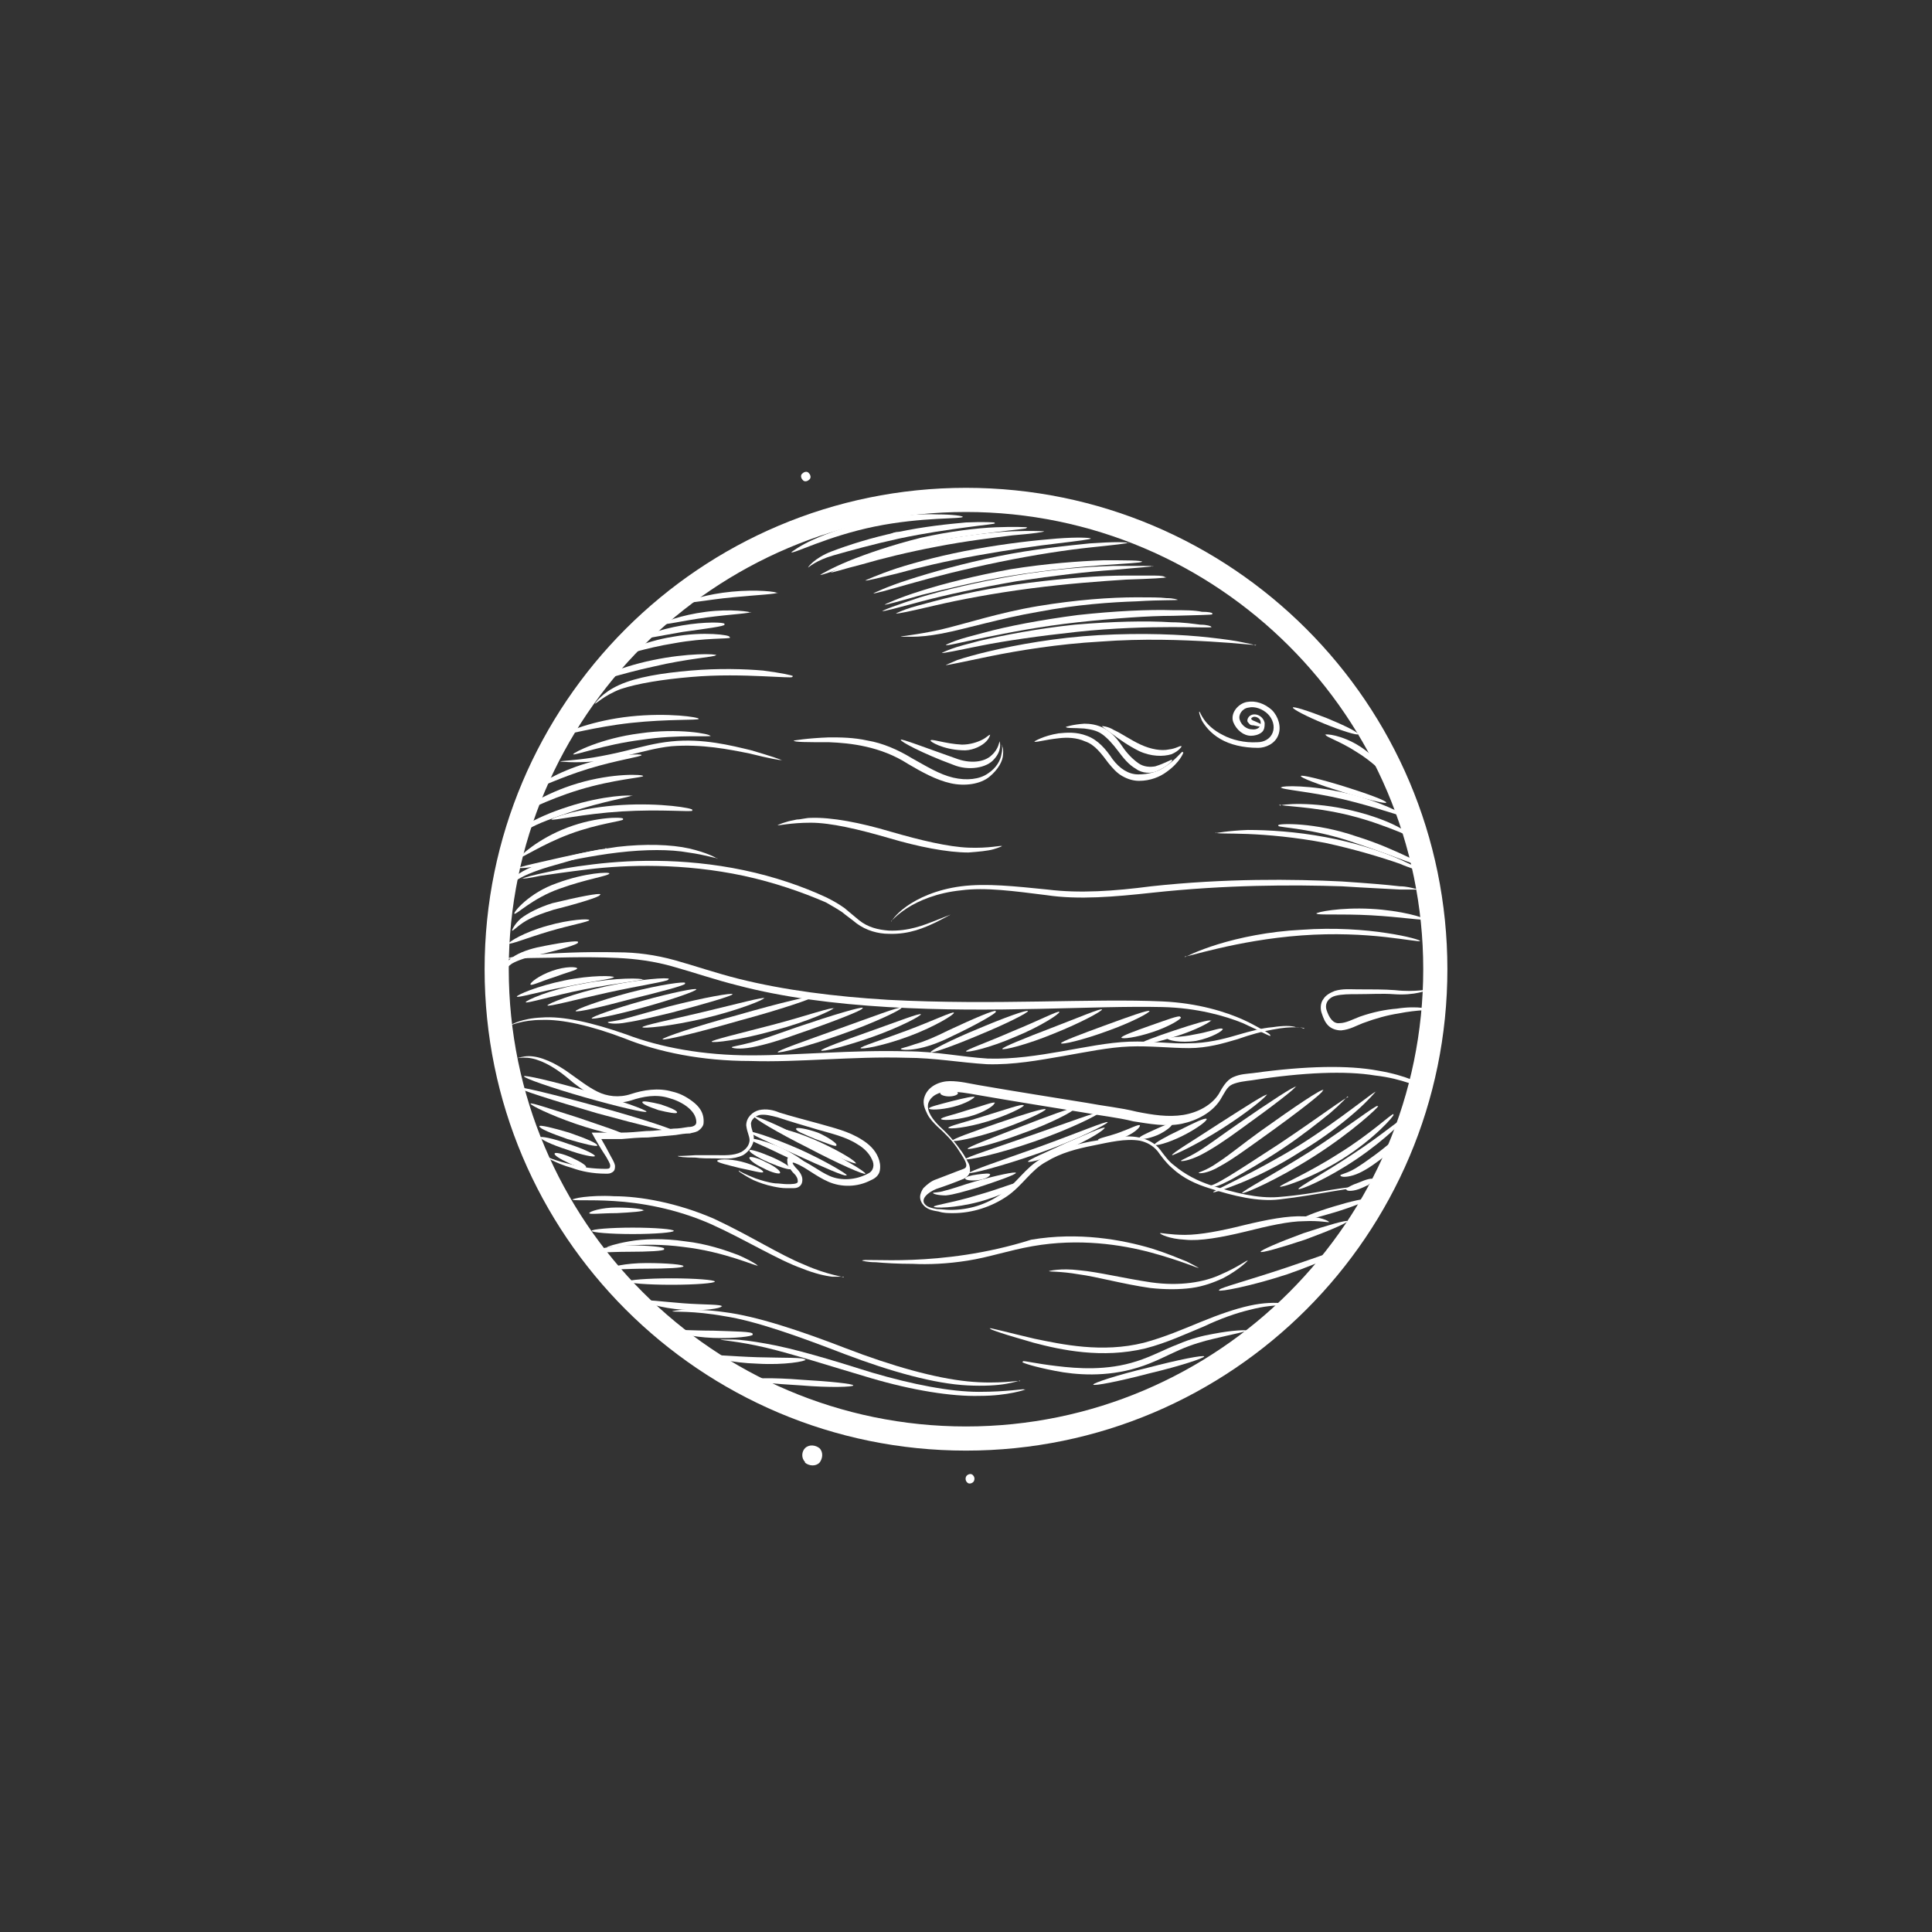 <?xml version="1.0" encoding="UTF-8"?>
<svg id="Layer_1" xmlns="http://www.w3.org/2000/svg" version="1.1" xmlns:xlink="http://www.w3.org/1999/xlink" viewBox="0 0 240 240">
  <rect x="0" y="0" width="240" height="240" fill="#333333" stroke="none"/>
  <!-- Generator: Adobe Illustrator 29.3.1, SVG Export Plug-In . SVG Version: 2.1.0 Build 151)  -->
  <defs>
    <style>
      .st0 {
        fill: #fff;
      }
    </style>
  </defs>
  <path class="st0" d="M91.9,145.5c0,0,.7.4,2,.9.6.2,1.5.5,2.4.6.5,0,1,.1,1.5.1.5,0,1.3,0,1.3-.3,0-.2,0-.4-.2-.7-.1-.2-.4-.4-.6-.7-.2-.3-.5-.5-.5-1.2-.1-.8.9-.4,1.2-.3,1.5.5,2.7,1.6,4.1,2.2,1.4.6,3.2.5,4.7-.3.7-.3.9-1.1.5-1.8-.3-.7-1-1.4-1.7-1.8-1.5-1-3.4-1.4-5.1-1.9-1.7-.5-3.4-1-4.9-1.5-.8-.2-1.5-.4-2.2-.3-.6.1-1.2.7-1.1,1.2,0,.6.5,1.3.3,2.1-.2.8-.8,1.4-1.3,1.7-1.3.6-2.5.4-3.4.4-1,0-1.8,0-2.5-.1-1.4,0-2.2-.1-2.2-.2,0,0,.8,0,2.2-.1.7,0,1.5,0,2.5,0,1,0,2.2.1,3.2-.4.5-.3.9-.7,1-1.3.1-.5-.3-1.1-.4-2,0-1,.8-1.7,1.6-1.9.9-.2,1.8,0,2.5.3,1.6.5,3.2.9,5,1.4,1.7.5,3.6.9,5.3,2,.8.5,1.6,1.2,2,2.2.2.5.3,1,.2,1.6-.1.6-.6,1-1.1,1.2-1.7.9-3.7.9-5.3.2-1.6-.7-2.8-1.8-4.1-2.3-.5-.2-.4,0,0,.5.4.4,1.1,1.1.8,2-.2.5-.7.6-1,.6-.3,0-.6,0-.9,0-.6,0-1.1-.1-1.6-.2-1-.2-1.8-.5-2.5-.8-.6-.3-1.1-.6-1.4-.8-.3-.2-.5-.3-.4-.4Z"/>
  <path class="st0" d="M94.8,145.6c0,.2-1.4-.2-2.9-.5-1.6-.4-2.9-.7-2.8-.9,0-.2,1.4-.3,3,.1,1.6.4,2.8,1.1,2.7,1.3Z"/>
  <path class="st0" d="M96.9,145.7c0,.2-1,0-2.1-.6-1.1-.5-1.8-1.1-1.7-1.3,0-.2,1,0,2.1.6,1.1.5,1.8,1.1,1.7,1.3Z"/>
  <path class="st0" d="M98.2,145.2c0,.2-1.3-.2-2.7-.8-1.4-.6-2.5-1.3-2.4-1.5,0-.2,1.3.2,2.7.8,1.4.6,2.5,1.3,2.4,1.5Z"/>
  <path class="st0" d="M100.5,144.9c-.1.2-1.7-.7-3.7-1.6-2-1-3.7-1.6-3.6-1.8,0-.2,1.9.2,3.9,1.1,2.1,1,3.5,2.2,3.4,2.3Z"/>
  <path class="st0" d="M105.1,146c-.1.2-2.8-1-6.1-2.5-3.3-1.5-6-2.7-5.9-2.9,0-.2,2.9.7,6.3,2.2,3.3,1.5,5.9,3.1,5.8,3.2Z"/>
  <path class="st0" d="M107.5,145.8c-.1.2-3.3-1.2-7.1-3.2-3.8-1.9-6.8-3.7-6.7-3.9,0-.2,3.3,1.2,7.1,3.2,3.8,1.9,6.8,3.7,6.7,3.9Z"/>
  <path class="st0" d="M106.4,144.5c-.1.2-2.2-.7-4.8-1.9-2.6-1.2-4.6-2.1-4.6-2.3,0-.2,2.3.4,4.9,1.6,2.6,1.2,4.5,2.4,4.4,2.6Z"/>
  <path class="st0" d="M103.9,142.3c-.1.2-1.2-.3-2.6-.8-1.4-.6-2.5-1-2.4-1.3,0-.2,1.3,0,2.7.5,1.4.6,2.4,1.4,2.3,1.5Z"/>
  <path class="st0" d="M63.6,131.8s.1-.1.5-.3c.3-.1.9-.3,1.6-.3,1.4,0,3.3.8,5.3,2.3,1,.7,2,1.5,3.2,2.1,1.2.6,2.7.8,4.2.3,1.5-.5,3.4-.8,5.1-.3.9.2,1.7.6,2.5,1.2.8.6,1.5,1.4,1.4,2.7,0,.4-.4.8-.7,1-.4.2-.7.2-1,.3-.6,0-1.2.1-1.8.2-1.2.1-2.3.2-3.4.3-1.1,0-2.2.1-3.3.2-.5,0-1,0-1.6,0-.3,0-.6,0-.9,0,.4.7.8,1.4,1.1,2,.2.4.5.8.6,1.3,0,.3,0,.6-.3.8-.3.2-.5.2-.8.2-1.7,0-3.1-.3-4.2-.7-1.1-.3-2-.7-2.6-1-.6-.3-.8-.5-.8-.5,0,0,1.2.6,3.5,1.1,1.1.3,2.5.5,4.1.5.4,0,.5-.1.5-.4,0-.3-.3-.7-.5-1.1-.6-.9-1.2-1.9-1.8-3,.7,0,1.4,0,2.1,0,.5,0,1,0,1.5,0,1,0,2.1-.1,3.2-.2,1.1,0,2.2-.2,3.4-.3.6,0,1.2-.1,1.8-.2.6,0,1-.2,1-.6,0-1.5-1.9-2.6-3.4-3-1.6-.5-3.2-.2-4.7.3-1.6.5-3.4.3-4.6-.5-1.3-.7-2.4-1.5-3.3-2.3-1.8-1.5-3.6-2.4-5-2.5-1.3-.1-2,.3-2,.2Z"/>
  <path class="st0" d="M72.8,145c0,.2-1,0-2.1-.5-1.1-.5-1.9-1-1.8-1.2,0-.2,1,0,2.1.5,1.1.5,1.9,1,1.8,1.2Z"/>
  <path class="st0" d="M73.9,143.6c0,.2-1.6-.1-3.5-.8-1.9-.6-3.3-1.3-3.3-1.5,0-.2,1.6.1,3.5.8,1.9.6,3.3,1.3,3.3,1.5Z"/>
  <path class="st0" d="M74.2,142.3c0,.2-1.7-.2-3.7-.8-2-.7-3.5-1.3-3.5-1.6,0-.2,1.7.2,3.7.8,2,.7,3.5,1.3,3.5,1.6Z"/>
  <path class="st0" d="M77.4,141c0,.2-2.7-.3-5.9-1.4-3.2-1.1-5.6-2.3-5.6-2.5,0-.2,2.6.7,5.8,1.7,3.2,1.1,5.7,1.9,5.7,2.1Z"/>
  <path class="st0" d="M84.2,140.7c0,.2-4.5-.9-10-2.4-5.5-1.6-9.9-3-9.8-3.2,0-.2,4.6.9,10,2.4,5.5,1.5,9.9,3,9.8,3.2Z"/>
  <path class="st0" d="M80.3,138.1c0,.2-3.5-.6-7.7-1.8-4.2-1.2-7.6-2.4-7.5-2.6,0-.2,3.5.6,7.7,1.8,4.2,1.2,7.6,2.4,7.5,2.6Z"/>
  <path class="st0" d="M84.1,138.2c0,.2-1.1,0-2.3-.3-1.2-.4-2.1-.8-2-1,0-.2,1.1,0,2.3.3,1.2.4,2.1.8,2,1Z"/>
  <path class="st0" d="M104.8,158.6s-.5,0-1.4,0c-.9-.1-2.2-.4-3.7-1-3.1-1.1-6.9-3.5-11.3-5.5-4.5-2-8.9-2.7-12.1-2.9-3.2-.2-5.2,0-5.2-.2,0,0,.5-.2,1.4-.3.9-.1,2.2-.2,3.8-.1,3.2,0,7.8.8,12.4,2.8,4.5,2.1,8.2,4.5,11.2,5.7,2.9,1.3,5,1.5,4.9,1.6Z"/>
  <path class="st0" d="M94.1,157.2c0,.2-4-1.7-9.2-2.3-5.2-.7-9.5.2-9.5,0,0,0,1-.4,2.8-.7,1.7-.3,4.2-.4,6.9,0,2.7.3,5,1.1,6.6,1.7,1.6.7,2.5,1.3,2.5,1.4Z"/>
  <path class="st0" d="M126.7,171.5s-.6.2-1.7.4c-1.1.2-2.8.3-4.8.2-4.1-.2-9.5-1.7-15.3-3.9-5.7-2.2-11-4.1-14.9-4.7-3.9-.7-6.4-.5-6.5-.6,0,0,.6-.2,1.7-.2,1.1,0,2.8,0,4.8.3,4,.5,9.4,2.3,15.1,4.5,5.7,2.2,11.1,3.7,15.1,4.1,4,.4,6.5-.2,6.5,0Z"/>
  <path class="st0" d="M127.4,172.6s-.5.2-1.5.4c-1,.2-2.4.4-4.2.4-3.5.1-8.4-.7-13.5-2.2-5.1-1.5-9.7-3-13.1-3.8-3.4-.8-5.6-.9-5.6-1,0,0,.5,0,1.5,0,1,0,2.4.2,4.1.5,3.5.6,8.1,2,13.2,3.6,5.1,1.5,9.8,2.4,13.3,2.4,3.5,0,5.6-.4,5.6-.3Z"/>
  <path class="st0" d="M148.9,157.5c0,.1-2.2-.9-5.9-1.9-3.7-1-9-1.8-14.7-.8-2.9.5-5.5,1.4-8.1,1.8-2.5.4-4.9.5-6.8.4-1.9,0-3.5-.1-4.6-.2-1.1,0-1.7-.2-1.7-.2,0-.4,9.6,1,21-2.6,5.9-1,11.3,0,15,1.1,1.9.6,3.3,1.2,4.3,1.6,1,.5,1.5.8,1.5.8Z"/>
  <path class="st0" d="M155,156.6c0,0-1,1.1-3.1,2.2-1.1.5-2.4,1-3.9,1.2-1.5.2-3.3.2-5.1,0-3.5-.5-6.6-1.4-8.9-1.7-2.3-.4-3.7-.3-3.7-.4,0,0,1.4-.4,3.8-.1,2.3.2,5.5,1,8.9,1.5,3.5.5,6.6,0,8.7-1,2.1-.9,3.2-1.8,3.3-1.7Z"/>
  <path class="st0" d="M165.1,151.8c0,.1-1.2-.2-3.1-.1-1.9,0-4.5.6-7.3,1.3-2.9.7-5.6,1.2-7.5,1-2-.1-3.1-.7-3.1-.8,0-.1,1.2.2,3.1.2,1.9,0,4.5-.5,7.3-1.2,2.9-.7,5.5-1.2,7.5-1.1,2,0,3.1.6,3.1.7Z"/>
  <path class="st0" d="M122.9,165c0-.1,2.2.5,5.6,1.3,3.4.7,8.4,1.8,13.6.5,2.6-.7,4.9-1.7,7.1-2.6,2.2-.9,4.2-1.6,6-2,1.8-.4,3.2-.4,4.2-.3,1,.1,1.5.3,1.5.3,0,.1-2.2-.4-5.6.5-1.7.4-3.7,1.1-5.8,2.1-2.2.9-4.5,2-7.2,2.7-5.4,1.3-10.5.2-13.9-.7-1.7-.5-3.1-.9-4-1.2-.9-.3-1.5-.5-1.4-.6Z"/>
  <path class="st0" d="M127.1,169.1c0-.1,1.6.3,4.2.6,2.5.3,6.2.6,9.9-.6,1.9-.6,3.5-1.5,5.1-2.1,1.6-.7,3.2-1.1,4.4-1.3,2.6-.5,4.2-.5,4.2-.4,0,.1-1.6.4-4.1,1-1.3.3-2.7.7-4.3,1.4-1.6.7-3.2,1.6-5.2,2.2-3.9,1.2-7.7.9-10.2.4-2.6-.5-4.1-1-4.1-1.1Z"/>
  <path class="st0" d="M135.8,172c0-.2,3-1.2,6.8-2.1,3.8-1,6.9-1.6,7-1.4,0,.2-3,1.2-6.8,2.1-3.8,1-6.9,1.6-7,1.4Z"/>
  <path class="st0" d="M176.3,134.9s-.5-.1-1.4-.4c-.9-.3-2.3-.7-4.1-.9-3.6-.6-8.9-.4-15.3.6-.8.1-1.7.2-2.4.5-.7.3-1,1.1-1.5,1.9-1,1.6-2.9,2.6-4.8,3-2,.4-4,0-6-.3-2-.5-4.1-.7-6.2-1.1-4.3-.7-8.7-1.4-13.3-2.2-1.1-.2-2.3-.4-3.5-.4-1.1,0-2.2.5-2.5,1.5-.2,1,.6,2,1.4,2.8.9.8,1.8,1.8,2.5,2.8.4.5.7,1,1,1.6.2.3.3.6.3,1.1,0,.5-.4.8-.7,1-1.2.5-2.3.9-3.5,1.3-1,.4-2.1,1.3-1.3,2,.3.3.9.4,1.4.5.6,0,1.1.1,1.7.1,2.3,0,4.5-.7,6.3-2,1.8-1.2,3-3.3,5-4.4,1.9-1.1,4-1.7,6.1-2.1,2-.3,4-.9,6-.5,1,.2,2,.7,2.6,1.5.6.8,1.1,1.5,1.8,2,1.3,1.1,2.9,1.9,4.4,2.4,3.1,1,6,1.7,8.5,1.5,2.6-.2,4.8-.6,6.6-.9,1.8-.3,3.2-.4,4.2-.6.5,0,.8-.1,1.1-.1.2,0,.4,0,.4,0,0,0-.1,0-.4,0-.2,0-.6.1-1.1.2-.9.2-2.3.4-4.1.7-1.8.3-4,.7-6.6,1-2.6.3-5.6-.4-8.7-1.4-1.6-.5-3.2-1.2-4.6-2.5-.7-.6-1.3-1.4-1.8-2.1-.6-.7-1.3-1.1-2.2-1.3-1.8-.3-3.8.2-5.8.6-2,.4-4,.9-5.8,2-1.9,1-3,3-4.9,4.3-1.9,1.3-4.3,2.1-6.7,2.1-.6,0-1.2,0-1.8-.2-.6-.1-1.3-.2-1.8-.7-.3-.3-.5-.7-.5-1.1,0-.4.2-.8.4-1.1.5-.5,1-.9,1.6-1.1,1.1-.4,2.3-.9,3.4-1.3.9-.3-.2-1.6-.8-2.6-.7-1-1.5-1.8-2.5-2.7-.4-.4-.9-.9-1.2-1.5-.3-.6-.6-1.3-.4-2,.4-1.5,2-2.1,3.2-2.1,1.3,0,2.4.3,3.6.5,4.6.8,9.1,1.5,13.4,2.2,2.1.4,4.2.6,6.2,1.1,2,.4,3.9.7,5.8.4,1.8-.3,3.5-1.2,4.4-2.6.4-.7.9-1.7,1.8-2.1.9-.4,1.7-.4,2.5-.5,6.5-.9,11.8-1,15.5-.3,3.6.6,5.4,1.7,5.4,1.7Z"/>
  <path class="st0" d="M175,140.2c.2.1-1.2,2.1-3.6,3.9-1.2.9-2.3,1.6-3.3,1.9-1,.3-1.6.2-1.6,0,0-.1.6-.2,1.4-.6.8-.4,1.9-1.2,3-2,2.3-1.7,3.9-3.4,4.1-3.3Z"/>
  <path class="st0" d="M174.6,138.8c.1.1-2.4,2.7-6.1,5.2-3.7,2.5-7.1,3.9-7.2,3.7-.1-.2,3.1-1.9,6.7-4.3,3.7-2.4,6.4-4.8,6.6-4.6Z"/>
  <path class="st0" d="M173.1,138.5c.1.1-2.4,3-6.4,5.5-4,2.5-7.7,3.6-7.7,3.4,0-.2,3.4-1.6,7.3-4.1,3.9-2.4,6.6-5,6.8-4.9Z"/>
  <path class="st0" d="M171.2,137.4c.1.1-3.2,3.2-7.9,6.2-4.7,3-8.9,4.8-9,4.6-.1-.2,3.9-2.3,8.5-5.2,4.6-3,8.2-5.8,8.3-5.6Z"/>
  <path class="st0" d="M170.9,135.6c0,0-.9,1.1-2.5,2.5-1.6,1.4-4,3.3-6.9,5-2.8,1.8-5.5,3.1-7.5,3.9-2,.8-3.3,1.2-3.3,1.1,0-.2,4.9-2.3,10.5-5.7,5.6-3.5,9.6-7,9.8-6.8Z"/>
  <path class="st0" d="M167.4,136.2c0,0-.8.9-2.2,2.1-1.5,1.2-3.5,2.8-5.9,4.4-2.4,1.6-4.7,2.9-6.3,3.8-.8.4-1.5.8-2.1.9-.6,0-.9-.2-.8-.2.2.6,4-2,8.8-5.1,4.8-3.2,8.5-6,8.6-5.8Z"/>
  <path class="st0" d="M164.3,135.5c.1.2-3.1,2.7-7.3,5.7-2.1,1.5-4,2.9-5.5,3.7-1.5.9-2.6.9-2.6.8,0-.1,1-.3,2.4-1.3,1.4-.9,3.2-2.4,5.3-3.9,4.2-3,7.6-5.3,7.8-5.1Z"/>
  <path class="st0" d="M161,134.9c.1.2-2.9,2.5-6.8,5.3-1.9,1.4-3.7,2.6-5.1,3.3-1.4.7-2.4.8-2.4.7,0-.1.9-.4,2.2-1.2,1.3-.8,3-2.1,4.9-3.4,3.9-2.7,7.1-4.8,7.2-4.6Z"/>
  <path class="st0" d="M157.4,135.9c.1.2-2.3,2.2-5.6,4.3-3.3,2.1-6.2,3.4-6.2,3.3-.1-.2,2.6-1.8,5.8-3.9,3.3-2.1,5.9-3.8,6-3.6Z"/>
  <path class="st0" d="M149.9,139c.1.2-1.2,1.2-3,2.1-1.8.9-3.4,1.3-3.5,1.1,0-.2,1.4-1,3.1-1.8,1.8-.9,3.2-1.6,3.4-1.4Z"/>
  <path class="st0" d="M145.6,139.6c.1.2-.7.9-1.8,1.4-1.2.5-2.2.6-2.3.4,0-.2.9-.6,2-1.1,1.1-.5,2-.9,2.2-.7Z"/>
  <path class="st0" d="M141.6,139.8c.1.2-.8,1.1-2.3,1.6-1.5.5-2.9.4-2.9.2,0-.2,1.2-.4,2.6-.9,1.4-.5,2.5-1.1,2.6-.9Z"/>
  <path class="st0" d="M137.2,140.1c.1.2-1.9,1.5-4.5,2.6-2.7,1.2-4.9,1.8-5,1.6,0-.2,2.1-1.1,4.7-2.3,2.6-1.1,4.7-2.1,4.9-1.9Z"/>
  <path class="st0" d="M137.6,139.4c0,.2-3.6,2.1-8.4,3.8-4.8,1.7-8.8,2.7-8.8,2.5,0-.2,3.8-1.5,8.6-3.2,4.7-1.7,8.5-3.3,8.6-3.1Z"/>
  <path class="st0" d="M136.6,138.2c0,.2-3.5,2-8.1,3.6-4.6,1.6-8.5,2.4-8.6,2.2,0-.2,3.7-1.4,8.3-3,4.6-1.6,8.3-3,8.4-2.8Z"/>
  <path class="st0" d="M133.4,137.8c0,.2-2.7,1.7-6.4,3-3.7,1.4-6.8,2.1-6.8,1.9,0-.2,2.9-1.3,6.5-2.7,3.6-1.4,6.6-2.5,6.7-2.3Z"/>
  <path class="st0" d="M129.9,137.8c0,.2-2.4,1.4-5.6,2.5-3.2,1.1-5.9,1.6-6,1.4,0-.2,2.5-1.1,5.7-2.2,3.2-1.1,5.8-1.9,5.9-1.7Z"/>
  <path class="st0" d="M127.2,137.3c0,.2-1.9,1.2-4.5,2-2.6.8-4.8,1-4.9.8,0-.2,2.1-.7,4.6-1.5,2.6-.8,4.6-1.5,4.7-1.3Z"/>
  <path class="st0" d="M123.5,137.1c0,.2-1.2,1.1-3.1,1.6-1.9.5-3.5.5-3.5.3,0-.2,1.5-.5,3.3-1.1,1.8-.5,3.3-1.1,3.4-.9Z"/>
  <path class="st0" d="M121.1,136.2c0,.2-1.1.9-2.7,1.3-1.6.4-3,.4-3,.2,0-.2,1.3-.5,2.8-.9,1.6-.4,2.9-.7,2.9-.5Z"/>
  <path class="st0" d="M119,135.8c0,.2-.5.4-1.1.4s-1.1-.2-1.1-.4.5-.4,1.1-.4,1.1.2,1.1.4Z"/>
  <path class="st0" d="M126.7,147c.1.2-2.1,1.5-5.1,2.3-3,.8-5.6.8-5.6.6,0-.2,2.4-.5,5.3-1.4,2.9-.8,5.2-1.8,5.3-1.6Z"/>
  <path class="st0" d="M126.2,145.7c0,.2-2.2,1-5,1.9-1.4.4-2.7.8-3.7.9-1,0-1.6-.2-1.6-.3,0-.1.6,0,1.5-.3.9-.2,2.2-.7,3.6-1.1,2.8-.8,5.2-1.3,5.2-1.1Z"/>
  <path class="st0" d="M123,145.9c0,.2-.6.6-1.5.7-.9.1-1.6,0-1.6-.2,0-.2.7-.4,1.5-.5.8-.1,1.6-.2,1.6,0Z"/>
  <path class="st0" d="M162,127.7c0,0-1.4-.3-3.9.2-1.2.2-2.7.6-4.4,1.2-1.7.5-3.7,1.1-6,1.1-2.3,0-4.8-.3-7.4-.2-2.6.1-5.4.7-8.3,1.2-2.9.5-6.1,1.1-9.4,1-3.3-.2-6.6-.8-10-.8-6.8-.2-13.4.6-19.4.4-6,0-11.4-1.1-15.6-2.8-4.2-1.6-7.8-2.4-10.3-2.3-2.5,0-3.8.7-3.8.6,0,0,1.3-.8,3.8-.9,2.6-.2,6.2.6,10.5,2.1,4.2,1.6,9.5,2.6,15.5,2.6,5.9,0,12.5-.7,19.4-.5,3.5,0,6.8.7,10,.9,3.2.1,6.3-.4,9.2-.9,2.9-.5,5.7-1.1,8.4-1.2,2.7-.1,5.2.3,7.4.2,2.2,0,4.2-.5,5.9-1,1.7-.5,3.2-.9,4.5-1,1.3-.2,2.3-.2,2.9,0,.7,0,1,.2,1,.2Z"/>
  <path class="st0" d="M157.8,128.7s-.3-.1-.9-.4c-.6-.3-1.4-.7-2.5-1.2-2.2-.9-5.7-1.9-10-2-8.7-.2-20.8.8-34.1,0-6.7-.4-13-1.2-18.7-2.7-2.8-.7-5.4-1.6-7.9-2.3-2.4-.7-4.8-1-7-1.1-4.3-.2-7.9,0-10.3,0-1.2,0-2.2.1-2.8.1-.6,0-1,0-1,0,0,0,.3,0,1-.2.6,0,1.6-.2,2.8-.3,2.4-.2,6-.4,10.4-.3,2.2,0,4.6.3,7.1,1,2.5.7,5.1,1.6,7.9,2.3,5.6,1.4,11.9,2.2,18.5,2.6,13.3.7,25.4-.2,34.1.2,4.4.2,7.9,1.3,10.1,2.3,1.1.5,1.9,1,2.5,1.3.5.3.8.5.8.6Z"/>
  <path class="st0" d="M151.9,127.8c.1.2-1.3,1.1-3.3,1.5-2,.3-3.6-.1-3.6-.3,0-.2,1.6-.1,3.4-.5,1.8-.3,3.3-.9,3.4-.7Z"/>
  <path class="st0" d="M150.5,126.7c0,.2-1.8,1.2-4.3,2-2.5.8-4.5,1.2-4.6,1,0-.2,1.9-.9,4.3-1.7,2.4-.8,4.4-1.4,4.5-1.2Z"/>
  <path class="st0" d="M146.7,126.4c0,.2-1.4,1.1-3.5,1.8-2.1.7-3.8.9-3.9.7,0-.2,1.6-.8,3.6-1.5,2-.7,3.6-1.3,3.7-1.1Z"/>
  <path class="st0" d="M142.8,125.6c0,.2-2.2,1.4-5.3,2.5-3,1.1-5.6,1.7-5.7,1.5,0-.2,2.4-1.1,5.4-2.2,3-1.1,5.5-2,5.6-1.8Z"/>
  <path class="st0" d="M136.9,125.4c0,.2-2.5,1.6-6,3-3.4,1.4-6.3,2.1-6.4,1.9,0-.2,2.7-1.3,6.1-2.6,3.4-1.3,6.2-2.5,6.3-2.3Z"/>
  <path class="st0" d="M131.6,125.7c.1.2-2.3,1.8-5.5,3.1-3.2,1.4-6,2-6.1,1.8,0-.2,2.6-1.1,5.8-2.5,3.2-1.3,5.7-2.6,5.8-2.4Z"/>
  <path class="st0" d="M127.7,125.6c0,.2-2.5,1.5-5.9,2.9-3.3,1.4-6.1,2.4-6.2,2.2,0-.2,2.5-1.5,5.9-2.9,3.3-1.4,6.1-2.4,6.2-2.2Z"/>
  <path class="st0" d="M123.7,125.7c0,.2-2.4,1.6-5.6,3.1-1.6.8-3.1,1.3-4.3,1.5-1.2.2-1.9.1-1.9,0,0-.1.7-.2,1.8-.6,1.1-.3,2.5-.9,4.1-1.7,3.2-1.5,5.8-2.6,5.9-2.4Z"/>
  <path class="st0" d="M118.5,125.8c.1.2-2.3,1.7-5.5,2.9-3.2,1.2-6,1.7-6.1,1.5,0-.2,2.6-1,5.8-2.2,3.2-1.2,5.7-2.4,5.8-2.2Z"/>
  <path class="st0" d="M114.4,126c0,.2-2.6,1.6-6,2.8-3.4,1.2-6.3,1.9-6.4,1.7,0-.2,2.7-1.2,6.1-2.4,3.4-1.2,6.2-2.3,6.3-2.1Z"/>
  <path class="st0" d="M112,125.2c0,.2-3.2,1.8-7.5,3.3-4.2,1.5-7.8,2.4-7.9,2.2,0-.2,3.4-1.4,7.6-2.9,4.2-1.5,7.6-2.8,7.7-2.6Z"/>
  <path class="st0" d="M107.1,125.3c0,.2-3.5,1.6-7.9,3.1-2.2.8-4.2,1.4-5.8,1.7-1.6.3-2.5.1-2.5,0,0-.1.9-.2,2.4-.6,1.5-.4,3.4-1.1,5.7-1.9,4.4-1.5,8.1-2.6,8.2-2.4Z"/>
  <path class="st0" d="M103.6,125.2c0,.2-3.2,1.7-7.4,2.8-4.2,1.2-7.7,1.6-7.8,1.4,0-.2,3.4-1,7.6-2.1,4.2-1.1,7.5-2.3,7.6-2Z"/>
  <path class="st0" d="M101.1,123.8c0,.2-4.1,1.6-9.3,3-5.2,1.5-9.4,2.5-9.5,2.3,0-.2,4.1-1.6,9.3-3,5.2-1.5,9.4-2.5,9.5-2.3Z"/>
  <path class="st0" d="M94.9,124c0,.2-3.2,1.5-7.4,2.5-4.2,1-7.7,1.3-7.7,1.1,0-.2,3.4-.9,7.6-1.9,4.2-1,7.5-1.9,7.6-1.7Z"/>
  <path class="st0" d="M91,123.5c0,.2-3.4,1.2-7.6,2.3-2.1.5-4.1,1-5.5,1.2-1.5.3-2.4.1-2.4,0,0-.1.9-.1,2.3-.5,1.4-.4,3.3-.9,5.4-1.5,4.3-1.1,7.8-1.7,7.8-1.5Z"/>
  <path class="st0" d="M86.5,122.9c0,.2-2.8,1.2-6.4,2.2-3.6,1-6.6,1.6-6.6,1.4,0-.2,2.8-1.2,6.4-2.2,3.6-1,6.6-1.6,6.6-1.4Z"/>
  <path class="st0" d="M85.1,122.2c0,.2-3,1-6.7,1.9-3.7,1-6.8,1.7-6.9,1.5,0-.2,2.9-1.3,6.7-2.3,3.8-1,6.9-1.4,6.9-1.2Z"/>
  <path class="st0" d="M83,121.7c0,.2-3.4.7-7.5,1.6-4.1.9-7.4,1.8-7.5,1.6,0-.2,3.2-1.5,7.4-2.4,4.2-.9,7.6-1.1,7.7-.9Z"/>
  <path class="st0" d="M80,121.6c0,.2-3.3.5-7.4,1.3-4,.8-7.2,1.8-7.3,1.6,0-.2,3-1.6,7.1-2.3,4.1-.8,7.5-.7,7.5-.5Z"/>
  <path class="st0" d="M76.2,121.4c0,.2-2.7.5-6,1.2-3.3.6-5.9,1.4-6,1.2,0-.2,2.5-1.3,5.9-2,3.4-.7,6.2-.6,6.2-.4Z"/>
  <path class="st0" d="M71.7,120.3c0,.2-1.3.5-2.9,1.1-1.6.5-2.8,1.1-2.9.9-.1-.2,1-1.1,2.7-1.7,1.7-.6,3.1-.5,3.1-.3Z"/>
  <path class="st0" d="M177.4,122.9c0,.1-1.6.8-4.3.6-1.3-.1-2.9,0-4.6,0-.9,0-1.8,0-2.6.2-.8.2-1.4.9-1.1,1.8.3.9.8,1.7,1.6,1.6.8,0,1.7-.5,2.5-.8,1.7-.6,3.3-.9,4.6-1,1.3-.2,2.4-.2,3.2-.1.7,0,1.2.1,1.2.2,0,.1-1.7,0-4.2.5-1.3.2-2.8.6-4.4,1.2-.8.3-1.6.8-2.7.9-.6,0-1.2-.2-1.6-.6-.4-.4-.6-.9-.8-1.5-.2-.5-.2-1.3.2-1.8.3-.5.9-.8,1.4-1,1-.3,1.9-.2,2.8-.2,1.8,0,3.4,0,4.7.1,2.6.3,4.2-.2,4.2,0Z"/>
  <path class="st0" d="M147.2,118.9c0,0,1.5-.8,4.1-1.6,2.6-.8,6.3-1.6,10.4-1.8,4.1-.3,7.9,0,10.5.4,2.7.4,4.3.9,4.2,1,0,.1-1.7-.2-4.3-.5-2.7-.3-6.3-.5-10.4-.2-4.1.3-7.7,1-10.3,1.6-2.6.6-4.2,1.1-4.2,1Z"/>
  <path class="st0" d="M163.5,113.5c0-.2,3-.8,6.8-.6,3.8.2,6.7,1.1,6.7,1.3,0,.2-3-.3-6.7-.5-3.7-.2-6.7,0-6.7-.2Z"/>
  <path class="st0" d="M110.7,114.5s.5-.9,1.9-1.9c1.4-1,3.7-2.1,6.8-2.5,3.1-.4,6.7,0,10.7.4,4,.5,8.3.2,12.9-.4,9.2-1,17.7-.9,23.7-.6,3,.2,5.5.4,7.2.6.8,0,1.5.2,1.9.3.4,0,.7.1.7.1,0,0-.9,0-2.6,0-1.7-.1-4.1-.2-7.2-.4-6.1-.2-14.4-.2-23.6.8-4.6.5-9.1.9-13.1.3-4-.5-7.6-1-10.6-.6-3,.3-5.3,1.3-6.7,2.2-1.4.9-2,1.7-2,1.6Z"/>
  <path class="st0" d="M64.7,109.2c0,0,.7-.3,2.1-.6,1.4-.3,3.4-.8,5.9-1.1,5-.7,12.1-1,19.7.6,3.8.8,7.3,2,10.3,3.4.8.4,1.5.8,2.2,1.3.6.5,1.2,1,1.8,1.5,1.1.9,2.4,1.2,3.7,1.3,2.5.1,4.4-.7,5.7-1.2,1.3-.5,2-.8,2-.8,0,0-.7.4-1.9,1-1.3.6-3.2,1.5-5.8,1.4-1.3,0-2.8-.4-4-1.3-.6-.5-1.2-.9-1.8-1.4-.6-.4-1.3-.8-2-1.2-3-1.3-6.5-2.5-10.2-3.3-7.5-1.6-14.5-1.4-19.4-.8-2.5.3-4.5.6-5.9.8-1.4.3-2.2.4-2.2.3Z"/>
  <path class="st0" d="M89.1,106.6c0,.1-1.4-.4-3.6-.7-2.2-.4-5.3-.4-8.7,0-3.4.4-6.4,1.1-8.7,1.5-2.2.4-3.6.5-3.6.4,0-.1,1.3-.4,3.5-.9,2.2-.5,5.2-1.2,8.7-1.7,3.4-.4,6.7-.3,8.9.2,2.2.5,3.5,1.2,3.5,1.3Z"/>
  <path class="st0" d="M86,100.7c0,.2-3.9-.2-8.8.1-4.8.3-8.6,1.2-8.7,1,0-.2,3.7-1.5,8.7-1.8,4.9-.3,8.9.4,8.8.6Z"/>
  <path class="st0" d="M124.5,105.1c0,0-.4.2-1.1.4-.7.2-1.8.3-3.1.4-2.6,0-6.2-.7-9.9-1.8-3.8-1.1-7.2-1.9-9.7-1.9-2.5,0-4.1.4-4.1.3,0,0,.4-.2,1.1-.4.3-.1.8-.2,1.3-.3.5,0,1.1-.2,1.7-.2,2.6-.1,6.2.6,9.9,1.7,3.8,1.1,7.2,1.9,9.7,2,2.5.1,4.1-.3,4.1-.2Z"/>
  <path class="st0" d="M97.1,94.4c0,.1-1.6-.2-4-.8-2.5-.5-5.9-1.2-9.7-.9-1.9.2-3.6.7-5.3,1.1-1.6.4-3.1.7-4.4.8-2.5.2-4.1,0-4.1,0,0-.1,1.6-.1,4.1-.5,1.2-.2,2.7-.5,4.3-.9,1.6-.4,3.4-.9,5.4-1.1,3.9-.4,7.4.5,9.9,1.1,2.4.7,3.9,1.2,3.9,1.3Z"/>
  <path class="st0" d="M88.3,91.4c0,.2-3.9-.2-8.6.5-4.7.6-8.4,2-8.5,1.8,0-.2,3.5-2,8.3-2.6,4.8-.7,8.8.1,8.7.3Z"/>
  <path class="st0" d="M86.8,89.3c0,.2-3.8,0-8.4.5-4.6.5-8.3,1.6-8.3,1.4,0-.2,3.5-1.7,8.2-2.2,4.7-.5,8.6.1,8.5.3Z"/>
  <path class="st0" d="M124.4,92.5s.3.4.2,1.2c0,.8-.6,1.9-1.7,2.8-1.1.9-3,1.2-4.8.8-1.8-.4-3.6-1.4-5.3-2.4-3.4-2.2-7.2-2.6-9.8-2.7-2.7,0-4.4,0-4.4-.2,0,0,1.6-.3,4.4-.4,1.4,0,3,0,4.8.4,1.8.3,3.7,1.1,5.5,2.2,1.8,1,3.4,2,5.1,2.4,1.7.4,3.3.2,4.3-.5,1.1-.7,1.6-1.7,1.7-2.4.2-.7,0-1.1.1-1.1Z"/>
  <path class="st0" d="M124.2,92.2c0,0,.3,1-.7,2.1-.9,1.1-3.2,1.5-5.1.7-3.8-1.4-6.6-2.9-6.5-3.1,0-.2,3.1,1,6.8,2.3,1.8.7,3.6.5,4.5-.4.9-.8.9-1.7,1-1.7Z"/>
  <path class="st0" d="M123,91.2c0,0,0,.5-.7,1.1-.6.5-1.7,1-2.8.9-2.4-.1-4-1.1-3.9-1.2,0-.3,1.8.4,3.9.5,1,0,1.9-.3,2.5-.6.6-.3.9-.7,1-.6Z"/>
  <path class="st0" d="M147,93.5c0,0-.4,1.2-2.1,2.4-.8.6-2,1.1-3.4,1.1-.7,0-1.4-.2-2.1-.6-.7-.4-1.2-1-1.7-1.6-.9-1.2-1.7-2.3-2.9-2.7-1.1-.5-2.3-.5-3.2-.4-1.9.2-3.1.6-3.1.4,0,0,1.1-.7,3-1,1-.1,2.2-.2,3.5.3,1.4.5,2.4,1.7,3.2,2.9.9,1.2,2,1.9,3.2,1.9,1.2,0,2.3-.3,3.1-.8,1.6-1,2.3-2.1,2.4-2Z"/>
  <path class="st0" d="M145.6,94.5c0,0-.5.7-1.9,1.3-.7.3-1.8.3-2.6-.3-.9-.5-1.6-1.4-2.2-2.2-.6-.8-1.3-1.6-2-2.1-.7-.5-1.5-.6-2.2-.7-1.4-.1-2.2,0-2.3-.2,0,0,.8-.3,2.3-.4.7,0,1.6.1,2.5.6.9.5,1.6,1.3,2.2,2.2.6.9,1.3,1.6,2,2.1.7.5,1.5.5,2.1.4,1.3-.4,2-.9,2.1-.8Z"/>
  <path class="st0" d="M146.8,92.7c0,0-.3.6-1.3,1-1,.3-2.5.3-4-.4-1.4-.7-2.5-1.5-3.3-2.1-.8-.6-1.3-.9-1.3-1,0,0,.7,0,1.5.5.9.4,2,1.2,3.3,1.8,1.3.6,2.6.8,3.5.6.9-.1,1.4-.5,1.5-.4Z"/>
  <path class="st0" d="M151,103.5c0,0,1.5-.3,4-.4,2.5,0,6,.2,9.7.9,3.8.7,7,1.8,9.3,2.8.6.3,1.1.5,1.5.7.4.2.9.5,1.1.9.2.4,0,.7,0,.9-.1.2-.3.2-.3.1,0,0,.4-.3.1-.9-.3-.5-1.4-.7-2.5-1.2-2.3-.8-5.6-1.8-9.3-2.6-3.7-.7-7.1-1-9.6-1.1-2.5-.1-4,0-4-.2Z"/>
  <path class="st0" d="M158.8,102.5c0-.2,4.5-.4,9.7,1.4,2.6.8,4.8,1.8,6.5,2.6,1.6.8,2.6,1.3,2.5,1.4-.1.2-4.1-1.5-9.2-3.2-5.1-1.8-9.5-1.9-9.5-2.1Z"/>
  <path class="st0" d="M159,100.1c0-.2,4.1-.6,9,.6,2.5.6,4.6,1.4,6,2.2.7.4,1.3.9,1.5,1.3.2.4.2.7.2.7,0,0-.4-1-2-1.6-1.5-.6-3.6-1.4-6-2-4.8-1.2-8.8-1.1-8.8-1.4Z"/>
  <path class="st0" d="M159.2,97.8c0-.2,3.6-.3,7.9.7,4.3,1,7.5,2.7,7.4,2.9,0,.2-3.4-1.1-7.6-2.1-4.2-1-7.8-1.2-7.8-1.5Z"/>
  <path class="st0" d="M161.6,96.4c0-.2,2.5.4,5.4,1.3,2.9.9,5.3,1.8,5.2,2,0,.2-2.5-.4-5.4-1.3-2.9-.9-5.3-1.8-5.2-2Z"/>
  <path class="st0" d="M156.1,80.1c0,.1-2.2-.2-5.7-.4-3.5-.2-8.4-.4-13.7,0-5.3.3-10.1,1.1-13.6,1.8-3.4.7-5.6,1.2-5.6,1.1,0,0,.5-.2,1.4-.6.9-.3,2.3-.7,4-1.1,3.4-.8,8.3-1.7,13.6-2,5.4-.3,10.3-.1,13.8.3,1.8.2,3.2.4,4.1.6,1,.2,1.5.3,1.5.4Z"/>
  <path class="st0" d="M150.5,77.9c0,.1-1.9,0-4.9,0-3,0-7.3.1-11.9.6-4.6.5-8.8,1.1-11.8,1.7-3,.6-4.8,1-4.9.9,0,0,.4-.2,1.2-.5.8-.3,2-.6,3.5-1,3-.7,7.1-1.5,11.8-2,4.7-.4,8.9-.5,12-.3,1.5,0,2.8.2,3.6.3.9,0,1.3.2,1.3.2Z"/>
  <path class="st0" d="M150.6,76.3c0,.1-1.9.1-4.9.2-3,0-7.2.3-11.8.8-4.6.5-8.7,1.3-11.6,1.9-3,.6-4.8,1.1-4.8.9,0,0,.4-.2,1.2-.5.8-.3,2-.6,3.5-1,2.9-.8,7.1-1.6,11.7-2.2,4.6-.5,8.8-.7,11.8-.6,1.5,0,2.7,0,3.6.2.8,0,1.3.1,1.3.2Z"/>
  <path class="st0" d="M146.3,74.5c0,.1-2,0-5.1.2-3.1.1-7.5.4-12.2,1.3-4.7.8-8.9,2.1-12,2.7-1.6.3-2.8.4-3.7.4-.9,0-1.4,0-1.4,0,0-.1,1.9-.2,5-.9,3-.7,7.2-2.1,12-2.9,4.8-.8,9.1-1.1,12.3-1.1,1.6,0,2.9,0,3.7.1.9,0,1.4.2,1.4.2Z"/>
  <path class="st0" d="M144.9,71.7c0,.1-1.9.2-5,.3-3.1.2-7.3.5-11.9,1.1-4.6.6-8.8,1.4-11.8,2.1-3,.7-4.8,1.1-4.9,1,0,0,.4-.2,1.2-.5.8-.3,2-.6,3.5-1,3-.8,7.1-1.7,11.8-2.3,4.7-.6,8.9-.9,12-.9,1.5,0,2.8,0,3.6,0,.9,0,1.3.1,1.3.2Z"/>
  <path class="st0" d="M143.3,70.3c0,.1-1.9.2-5,.5-3.1.2-7.3.7-12,1.4-4.6.8-8.8,1.7-11.8,2.5-3,.8-4.8,1.3-4.9,1.2,0,0,.4-.2,1.2-.5.8-.3,2-.7,3.5-1.2,3-.9,7.1-1.9,11.8-2.7,4.7-.8,9-1.1,12.1-1.2,1.6,0,2.8,0,3.7,0,.9,0,1.3,0,1.3.1Z"/>
  <path class="st0" d="M141.8,69.8c0,.1-1.8.2-4.7.4-2.9.2-7,.6-11.4,1.3-4.4.7-8.3,1.7-11.2,2.4-2.8.8-4.6,1.3-4.6,1.2,0,0,1.6-.8,4.5-1.7,2.8-.9,6.8-1.9,11.2-2.7,4.4-.7,8.5-1,11.5-1.1,2.9,0,4.8,0,4.8.2Z"/>
  <path class="st0" d="M140.2,67.4c0,.1-1.8.3-4.7.6-2.9.3-6.9.9-11.3,1.8-4.4.9-8.3,1.9-11.1,2.7-2.8.8-4.6,1.3-4.6,1.2,0,0,1.6-.8,4.4-1.7,2.8-.9,6.7-2,11.1-2.9,4.4-.9,8.5-1.3,11.4-1.6,2.9-.2,4.8-.2,4.8,0Z"/>
  <path class="st0" d="M135.5,66.9c0,.1-1.6.3-4.1.6-2.6.3-6.1.8-10,1.5-3.9.7-7.3,1.5-9.8,2.2-2.5.6-4,1-4.1.9,0,0,1.5-.7,3.9-1.5,2.5-.8,5.9-1.7,9.8-2.4,3.9-.7,7.5-1.1,10.1-1.3,2.6-.2,4.2-.1,4.2,0Z"/>
  <path class="st0" d="M129.7,66c0,.1-1.5.3-3.9.5-2.4.3-5.8.7-9.4,1.4-3.7.7-6.9,1.5-9.3,2.2-2.4.6-3.8,1.1-3.9,1,0,0,1.4-.7,3.7-1.5,2.3-.8,5.6-1.7,9.3-2.4,3.7-.7,7.1-1.1,9.5-1.2,2.5-.1,4,0,4,0Z"/>
  <path class="st0" d="M127.5,65.6c0,.1-1.5.2-3.8.5-2.4.3-5.6.7-9.2,1.5-3.5.8-6.7,1.8-8.9,2.6-2.3.8-3.6,1.3-3.7,1.2,0,0,1.3-.8,3.5-1.7,2.2-.9,5.4-2,9-2.9,3.6-.8,6.9-1.2,9.3-1.3,2.4-.1,3.9,0,3.9,0Z"/>
  <path class="st0" d="M123.6,65c0,.1-1.3.2-3.5.5-2.2.3-5.1.7-8.4,1.4-3.2.7-6.1,1.5-8.2,2.1-2.1.6-3.1,1.5-3.1,1.5-.1,0,.8-1.2,2.9-2,2.1-.8,4.9-1.7,8.2-2.4,3.3-.7,6.3-1,8.5-1.2,2.2-.1,3.5,0,3.5,0Z"/>
  <path class="st0" d="M119.6,64.2c0,.3-5,0-10.9,1.2-5.9,1.2-10.3,3.5-10.4,3.2,0,0,1-.8,2.8-1.6,1.8-.8,4.5-1.8,7.5-2.4,3-.6,5.8-.8,7.8-.7,2,0,3.2.2,3.2.3Z"/>
  <path class="st0" d="M112.3,66.4c0,.2-.4.4-.9.5-.5,0-1,0-1-.3,0-.2.4-.4.9-.5.5,0,1,0,1,.3Z"/>
  <path class="st0" d="M156.9,90.3c0,0-.4,0-1.2-.2-.2,0-.4,0-.6-.3-.3-.2-.1-.7.2-.9.6-.4,1.6,0,1.8.9,0,.4,0,.9-.4,1.2-.4.3-.9.4-1.3.4-.9,0-1.8-.7-2.2-1.7-.4-1.1.6-2.3,1.7-2.5,1.1-.2,2.2.2,3.1,1,.8.8,1.2,2.1.8,3.1-.4,1.1-1.6,1.6-2.5,1.6-1.9,0-3.5-.4-4.7-1.1-1.2-.7-1.9-1.6-2.3-2.3-.3-.7-.4-1.1-.3-1.1.1,0,.5,1.7,2.9,2.9,1.1.6,2.7,1,4.3.9.8,0,1.6-.4,1.9-1.2.3-.8,0-1.7-.6-2.3-.6-.6-1.6-1-2.4-.8-.8.1-1.3.9-1.1,1.5.2.7.9,1.2,1.5,1.2.7.1,1.2-.3,1.1-.9,0-.5-.7-.8-1-.6-.4.2,0,.4.3.5.7.3,1,.5,1,.5Z"/>
  <path class="st0" d="M164.6,91.3c0-.2,2.1,0,4.3,1.4,2.2,1.4,3.2,3.2,3.1,3.3-.2.1-1.5-1.4-3.5-2.6-2-1.3-3.9-1.9-3.8-2.1Z"/>
  <path class="st0" d="M160.6,87.9c0-.2,1.9.4,4.2,1.3,2.2.9,4,1.8,3.9,2,0,.2-2-.4-4.2-1.3-2.2-.9-3.9-1.8-3.9-2Z"/>
  <path class="st0" d="M98.4,84.1c0,.1-1.4,0-3.7-.1-2.3-.1-5.5-.2-8.9.1-3.5.3-6.6.8-8.7,1.5-2.1.8-3.1,1.9-3.2,1.8,0,0,.8-1.3,3-2.3,2.2-1,5.4-1.5,8.9-1.8,3.5-.3,6.7-.2,9,0,2.3.3,3.7.6,3.7.7Z"/>
  <path class="st0" d="M88.9,81.4c0,.2-3.5.4-7.7,1.4-4.2.9-7.5,2.1-7.6,1.9,0-.2,3.1-1.8,7.5-2.7,4.3-.9,7.9-.8,7.9-.6Z"/>
  <path class="st0" d="M90.7,79.2c0,.2-3.1,0-6.9.7-3.8.6-6.7,1.7-6.8,1.5,0-.2,2.8-1.7,6.6-2.3,3.9-.7,7.1-.2,7,0Z"/>
  <path class="st0" d="M90,77.6c0,.2-2.3.5-5.2.9-2.9.5-5.2,1-5.2.8,0-.2,2.2-1.1,5.1-1.6,2.9-.5,5.3-.4,5.3-.2Z"/>
  <path class="st0" d="M93.3,76c0,.2-2.5.3-5.5.7-3,.4-5.4,1-5.5.8,0-.2,2.3-1.1,5.4-1.5,3.1-.4,5.6,0,5.6.1Z"/>
  <path class="st0" d="M96.6,73.6c0,.2-2.5.3-5.6.6-3.1.3-5.5.8-5.6.6,0-.2,2.4-1,5.5-1.3,3.1-.3,5.7,0,5.7.2Z"/>
  <path class="st0" d="M71.8,117.1c0,.2-2.2.9-4.9,1.5-1.4.3-2.6.7-3.3,1.1-.7.5-1,1-1.1.9,0,0,0-.7.8-1.4.8-.7,2.1-1.2,3.4-1.5,2.8-.6,5.1-.9,5.1-.7Z"/>
  <path class="st0" d="M73.2,114.3c0,.2-2.3.6-5,1.4-2.7.8-4.9,1.7-5,1.5,0-.2,1.9-1.4,4.8-2.2,2.8-.8,5.2-.9,5.2-.7Z"/>
  <path class="st0" d="M74.5,111.2c0,.2-2.5,1-5.7,1.8-1.6.5-2.9,1-3.8,1.6-.9.6-1.3,1.1-1.4,1,0,0,.2-.7,1.1-1.5.9-.7,2.3-1.4,3.9-1.9,3.3-.8,5.9-1.3,6-1.1Z"/>
  <path class="st0" d="M75.7,108.5c0,.3-2.9.7-6.2,1.9-3.4,1.2-5.4,3.3-5.6,3.1-.2-.1,1.8-2.6,5.3-3.8,3.5-1.3,6.5-1.4,6.5-1.2Z"/>
  <path class="st0" d="M75.3,105.3c0,.2-2.9,1.2-6.5,2.2-1.8.5-3.4,1.1-4.4,1.7-1,.6-1.6,1.2-1.7,1.1,0,0,.3-.8,1.4-1.5,1-.8,2.7-1.5,4.5-1.9,3.7-1,6.7-1.6,6.7-1.4Z"/>
  <path class="st0" d="M77.4,101.8c0,.2-3.1.5-6.6,1.8-3.5,1.3-6.1,3.1-6.2,2.9-.1-.1,2.2-2.3,5.9-3.7,3.7-1.4,6.9-1.3,6.9-1.1Z"/>
  <path class="st0" d="M78.5,98.8c0,.2-3.5.7-7.7,2.1-2.1.7-4,1.4-5.2,2.1-1.2.7-1.8,1.4-1.9,1.3,0,0,.4-.9,1.6-1.8,1.3-.8,3.1-1.6,5.3-2.3,4.3-1.4,8-1.5,8-1.3Z"/>
  <path class="st0" d="M79.9,96.4c0,.2-3.6.4-7.9,1.7-4.3,1.3-7.4,3.1-7.5,2.9-.1-.2,2.9-2.4,7.3-3.7,4.4-1.3,8.1-1.1,8.1-.9Z"/>
  <path class="st0" d="M79.7,93.8c0,.2-3,.6-6.6,1.7-3.6,1.1-6.3,2.5-6.4,2.3-.1-.2,2.5-1.9,6.2-3,3.7-1.1,6.8-1.2,6.8-1Z"/>
  <path class="st0" d="M106,172.1c0,.2-2.9.3-6.5,0-3.6-.2-6.5-.5-6.4-.7,0-.2,2.9-.3,6.5,0,3.5.2,6.4.5,6.4.7Z"/>
  <path class="st0" d="M100.1,168.9c0,.2-2.6.7-6,.5-3.3-.1-5.9-.8-5.9-1,0-.2,2.7.1,5.9.2,3.3.1,5.9,0,5.9.3Z"/>
  <path class="st0" d="M93.5,165.8c0,.2-2.2.5-4.9.4-2.7-.1-4.9-.7-4.9-.9,0-.2,2.2,0,4.9,0,2.7.1,4.9.1,4.9.4Z"/>
  <path class="st0" d="M89.6,162.3c0,.2-2.1.6-4.8.4-2.7-.2-4.8-.9-4.7-1.1,0-.2,2.2.1,4.8.3,2.6.2,4.8.1,4.8.4Z"/>
  <path class="st0" d="M88.8,159.2c0,.2-2.4.4-5.4.4s-5.4-.2-5.4-.4,2.4-.4,5.4-.4,5.4.2,5.4.4Z"/>
  <path class="st0" d="M84.9,157.3c0,.2-2.1.3-4.6.3-2.5,0-4.6.2-4.6,0,0-.2,2-.7,4.6-.7,2.6,0,4.7.2,4.6.4Z"/>
  <path class="st0" d="M82.5,155.2c0,.2-2,.3-4.4.3-2.4,0-4.4.2-4.5,0,0-.2,1.9-.7,4.4-.8,2.5,0,4.5.2,4.5.4Z"/>
  <path class="st0" d="M83.7,152.9c0,.2-2.3.4-5.1.4s-5.1-.2-5.1-.4,2.3-.4,5.1-.4,5.1.2,5.1.4Z"/>
  <path class="st0" d="M80,150.3c0,.2-1.5.3-3.4.4-1.9,0-3.4.2-3.4,0,0-.2,1.5-.7,3.4-.7,1.9,0,3.4.2,3.4.4Z"/>
  <path class="st0" d="M151.5,160.2c0-.2,3.7-1.2,8.2-2.7,4.5-1.5,8.1-2.9,8.2-2.7,0,.2-3.4,1.9-8,3.5-4.6,1.5-8.4,2.2-8.5,2Z"/>
  <path class="st0" d="M156.6,155.5c0-.2,2.3-1.2,5.3-2.3,3-1,5.5-1.7,5.5-1.5,0,.2-2.3,1.2-5.3,2.3-3,1-5.5,1.7-5.5,1.5Z"/>
  <path class="st0" d="M161.6,151.5c0-.2,1.7-.9,4-1.6,2.3-.7,4.1-1.1,4.2-.9,0,.2-1.7.9-4,1.6-2.3.7-4.1,1.1-4.2.9Z"/>
  <path class="st0" d="M167.2,147.8c0-.2.7-.6,1.6-.9.9-.4,1.7-.6,1.8-.4.1.2-.5.7-1.5,1.1-.9.4-1.8.4-1.8.2Z"/>
  <path class="st0" d="M179.8,120.4c0,33-26.8,59.8-59.8,59.8s-59.8-26.8-59.8-59.8,26.8-59.8,59.8-59.8,59.8,26.8,59.8,59.8ZM63.2,120.4c0,31.3,25.5,56.8,56.8,56.8s56.8-25.5,56.8-56.8-25.5-56.8-56.8-56.8-56.8,25.5-56.8,56.8Z"/>
  <path class="st0" d="M100.5,59.6c-.2.2-.6.3-.8,0-.2-.2-.3-.6,0-.8.2-.2.6-.3.8,0,.2.2.3.6,0,.8Z"/>
  <path class="st0" d="M120.1,184.1c-.2-.2-.2-.6,0-.8.2-.2.6-.3.8,0,.2.2.2.6,0,.8-.2.2-.6.3-.8,0Z"/>
  <path class="st0" d="M100,181.6c-.5-.5-.4-1.3,0-1.7.5-.5,1.3-.4,1.8,0,.5.5.4,1.3,0,1.8-.5.5-1.3.4-1.8,0Z"/>
</svg>